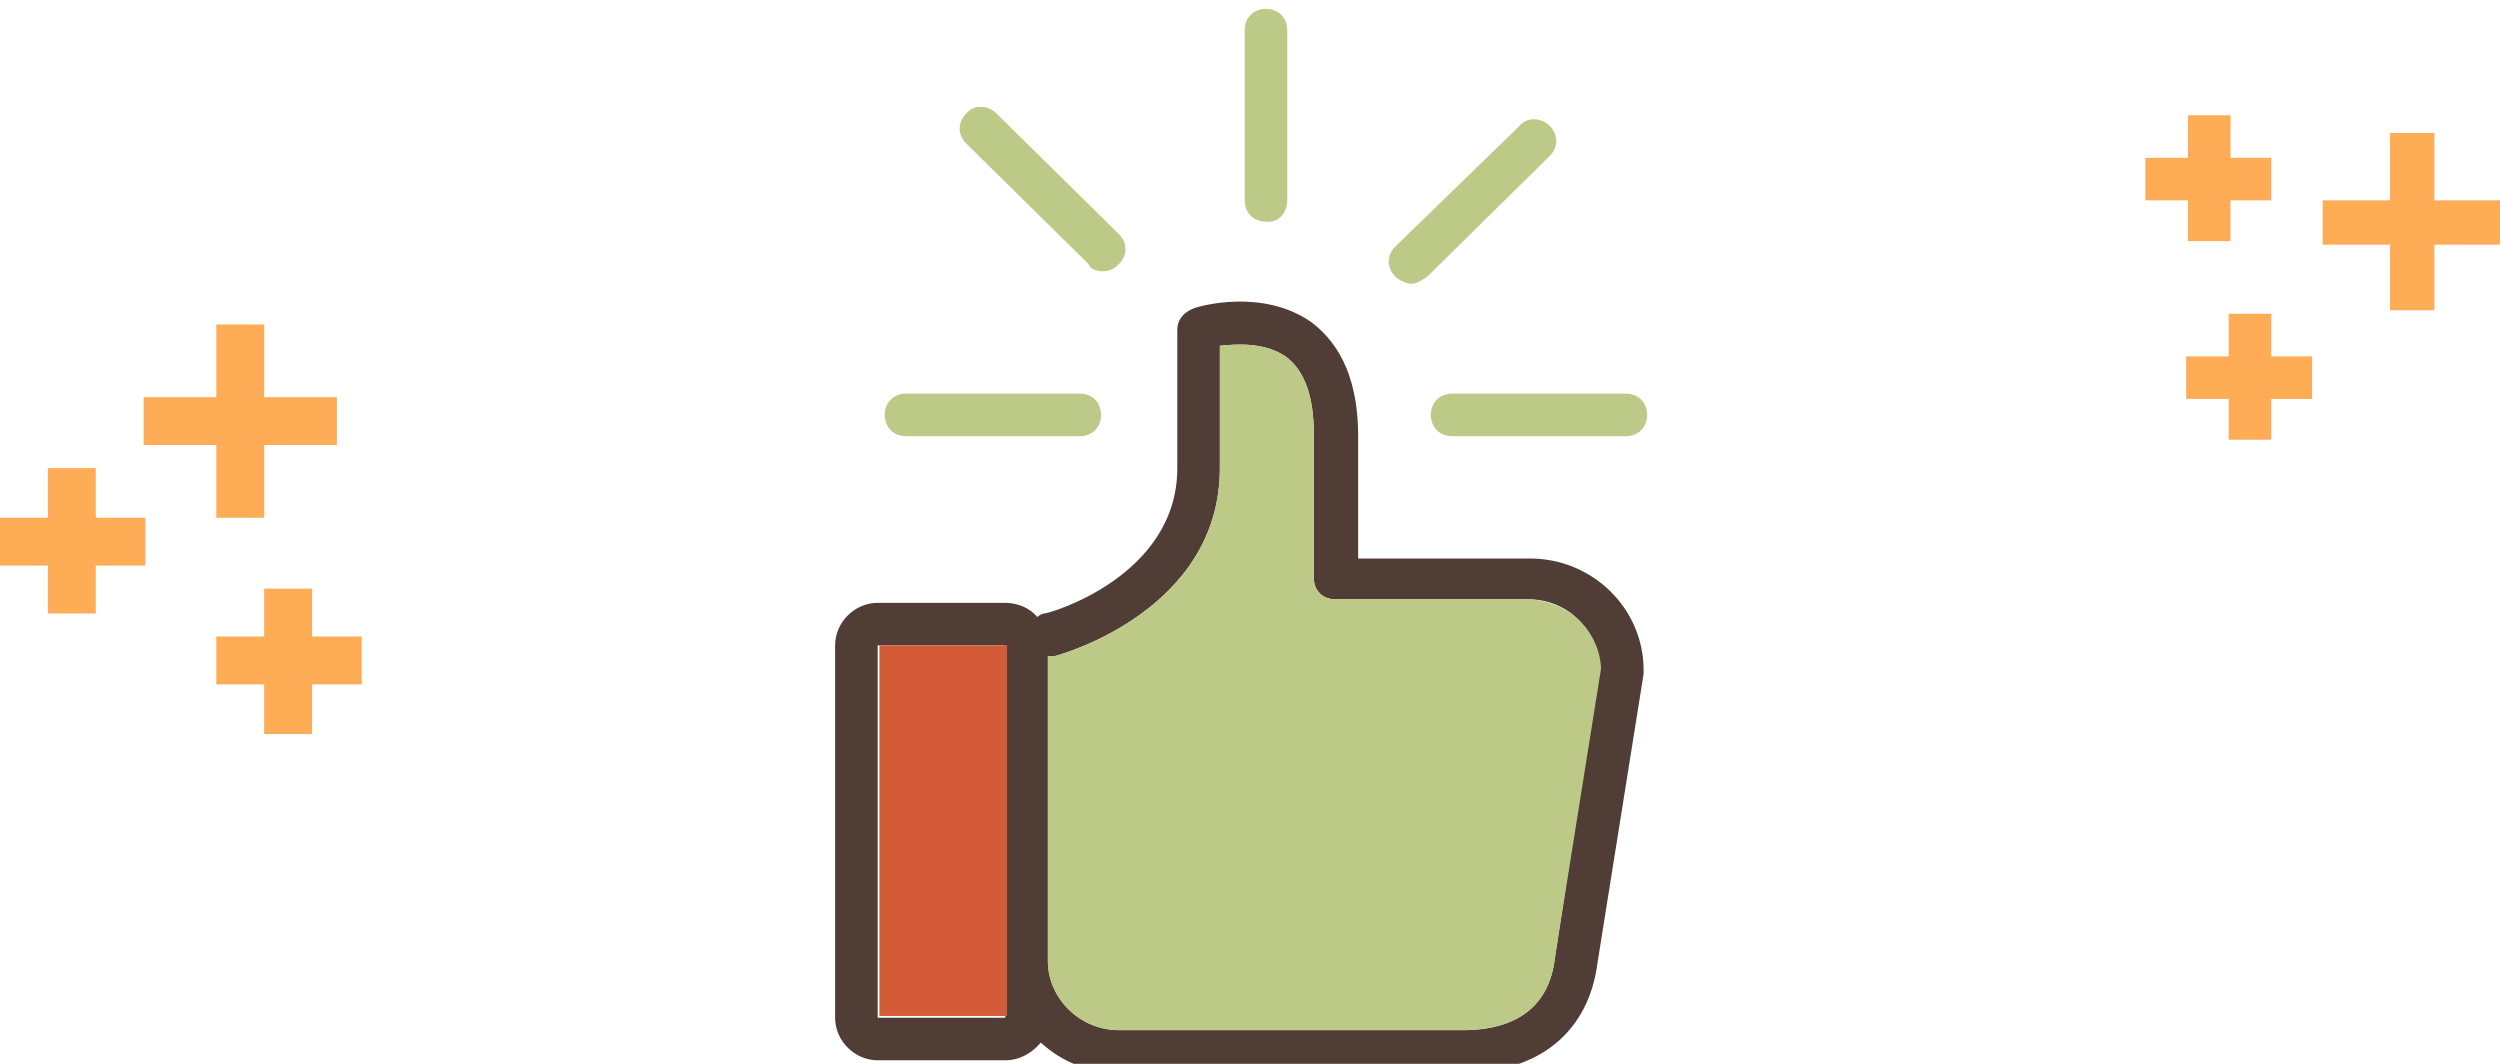 <?xml version="1.0" encoding="utf-8"?>
<!-- Generator: Adobe Illustrator 22.0.1, SVG Export Plug-In . SVG Version: 6.00 Build 0)  -->
<svg version="1.1" id="Layer_1" xmlns="http://www.w3.org/2000/svg" xmlns:xlink="http://www.w3.org/1999/xlink" x="0px" y="0px"
	 viewBox="0 0 141 60" style="enable-background:new 0 0 141 60;" xml:space="preserve">
<style type="text/css">
	.st0{fill:#FFAC56;}
	.st1{fill:#BCC987;}
	.st2{fill:#4F3D36;}
	.st3{fill:#D35B38;}
</style>
<g>
	<rect y="29.2" class="st0" width="8.2" height="2.7"/>
</g>
<g>
	<rect x="2.7" y="26.4" class="st0" width="2.7" height="8.2"/>
</g>
<g>
	<rect x="8.1" y="22.4" class="st0" width="10.9" height="2.7"/>
</g>
<g>
	<rect x="12.2" y="18.3" class="st0" width="2.7" height="10.9"/>
</g>
<g>
	<rect x="12.2" y="35.9" class="st0" width="8.2" height="2.7"/>
</g>
<g>
	<rect x="14.9" y="33.2" class="st0" width="2.7" height="8.2"/>
</g>
<g>
	<rect x="123.3" y="20.1" class="st0" width="7.1" height="2.4"/>
</g>
<g>
	<rect x="125.7" y="17.7" class="st0" width="2.4" height="7.1"/>
</g>
<g>
	<rect x="131" y="11.3" class="st0" width="10" height="2.5"/>
</g>
<g>
	<rect x="134.8" y="7.5" class="st0" width="2.5" height="10"/>
</g>
<g>
	<rect x="121" y="8.9" class="st0" width="7.1" height="2.4"/>
</g>
<g>
	<rect x="123.4" y="6.5" class="st0" width="2.4" height="7.1"/>
</g>
<g>
	<g>
		<path class="st1" d="M72.6,11.3V1.7c0-0.7-0.5-1.2-1.2-1.2c-0.7,0-1.2,0.5-1.2,1.2v9.6c0,0.7,0.5,1.2,1.2,1.2
			C72.1,12.6,72.6,12,72.6,11.3z"/>
		<path class="st1" d="M62.2,15.3c0.3,0,0.6-0.1,0.9-0.4c0.5-0.5,0.5-1.2,0-1.7l-6.9-6.8c-0.5-0.5-1.3-0.5-1.7,0
			c-0.5,0.5-0.5,1.2,0,1.7l6.9,6.8C61.5,15.2,61.9,15.3,62.2,15.3z"/>
		<path class="st1" d="M91.7,22.2h-9.8c-0.7,0-1.2,0.5-1.2,1.2s0.5,1.2,1.2,1.2h9.8c0.7,0,1.2-0.5,1.2-1.2S92.4,22.2,91.7,22.2z"/>
		<path class="st1" d="M49.9,23.4c0,0.7,0.5,1.2,1.2,1.2h9.8c0.7,0,1.2-0.5,1.2-1.2s-0.5-1.2-1.2-1.2h-9.8
			C50.4,22.2,49.9,22.7,49.9,23.4z"/>
		<path class="st1" d="M80.5,15.6l6.9-6.8c0.5-0.5,0.5-1.2,0-1.7s-1.3-0.5-1.7,0l-7,6.8c-0.5,0.5-0.5,1.2,0,1.7
			c0.2,0.2,0.6,0.4,0.9,0.4S80.2,15.8,80.5,15.6z"/>
		<path class="st2" d="M86.3,31.5h-9.7v-6.9c0-3-0.9-5.1-2.6-6.4c-2.8-2-6.5-0.9-6.7-0.8c-0.5,0.2-0.9,0.6-0.9,1.2v7.8
			c0,6.1-7.2,8.2-7.5,8.2c-0.1,0-0.3,0.1-0.4,0.2c-0.4-0.5-1.1-0.8-1.8-0.8h-7.2c-1.3,0-2.4,1.1-2.4,2.4v21c0,1.3,1.1,2.4,2.4,2.4
			h7.2c0.8,0,1.5-0.4,2-1c1.2,1.1,2.7,1.7,4.4,1.7h19.4c4.3,0,7.1-2.3,7.6-6.2L92.7,38c0-0.1,0-0.1,0-0.2
			C92.7,34.3,89.8,31.5,86.3,31.5z M56.7,57.4h-7.2v-21h7.2V57.4z M87.7,54L87.7,54c-0.3,2.7-2.1,4.1-5.2,4.1H63.1
			c-2.2,0-4-1.8-4-3.9V37c0.1,0,0.3,0,0.4,0c0.4-0.1,9.3-2.6,9.3-10.6v-6.9c1-0.1,2.5-0.2,3.7,0.6c1.1,0.8,1.6,2.3,1.6,4.4v8.1
			c0,0.7,0.5,1.2,1.2,1.2h10.9c2.2,0,3.9,1.7,4,3.8L87.7,54z"/>
		<rect x="49.6" y="36.4" class="st3" width="7.2" height="20.9"/>
		<path class="st1" d="M90.3,37.7L87.7,54l0,0c-0.3,2.7-2.1,4.1-5.2,4.1H63.1c-2.2,0-4-1.8-4-3.9V37c0.1,0,0.3,0,0.4,0
			c0.4-0.1,9.3-2.6,9.3-10.6v-6.9c1-0.1,2.5-0.2,3.7,0.6c1.1,0.8,1.6,2.3,1.6,4.4v8.1c0,0.7,0.5,1.2,1.2,1.2h10.9
			C88.5,33.9,90.2,35.6,90.3,37.7z"/>
	</g>
</g>
</svg>
